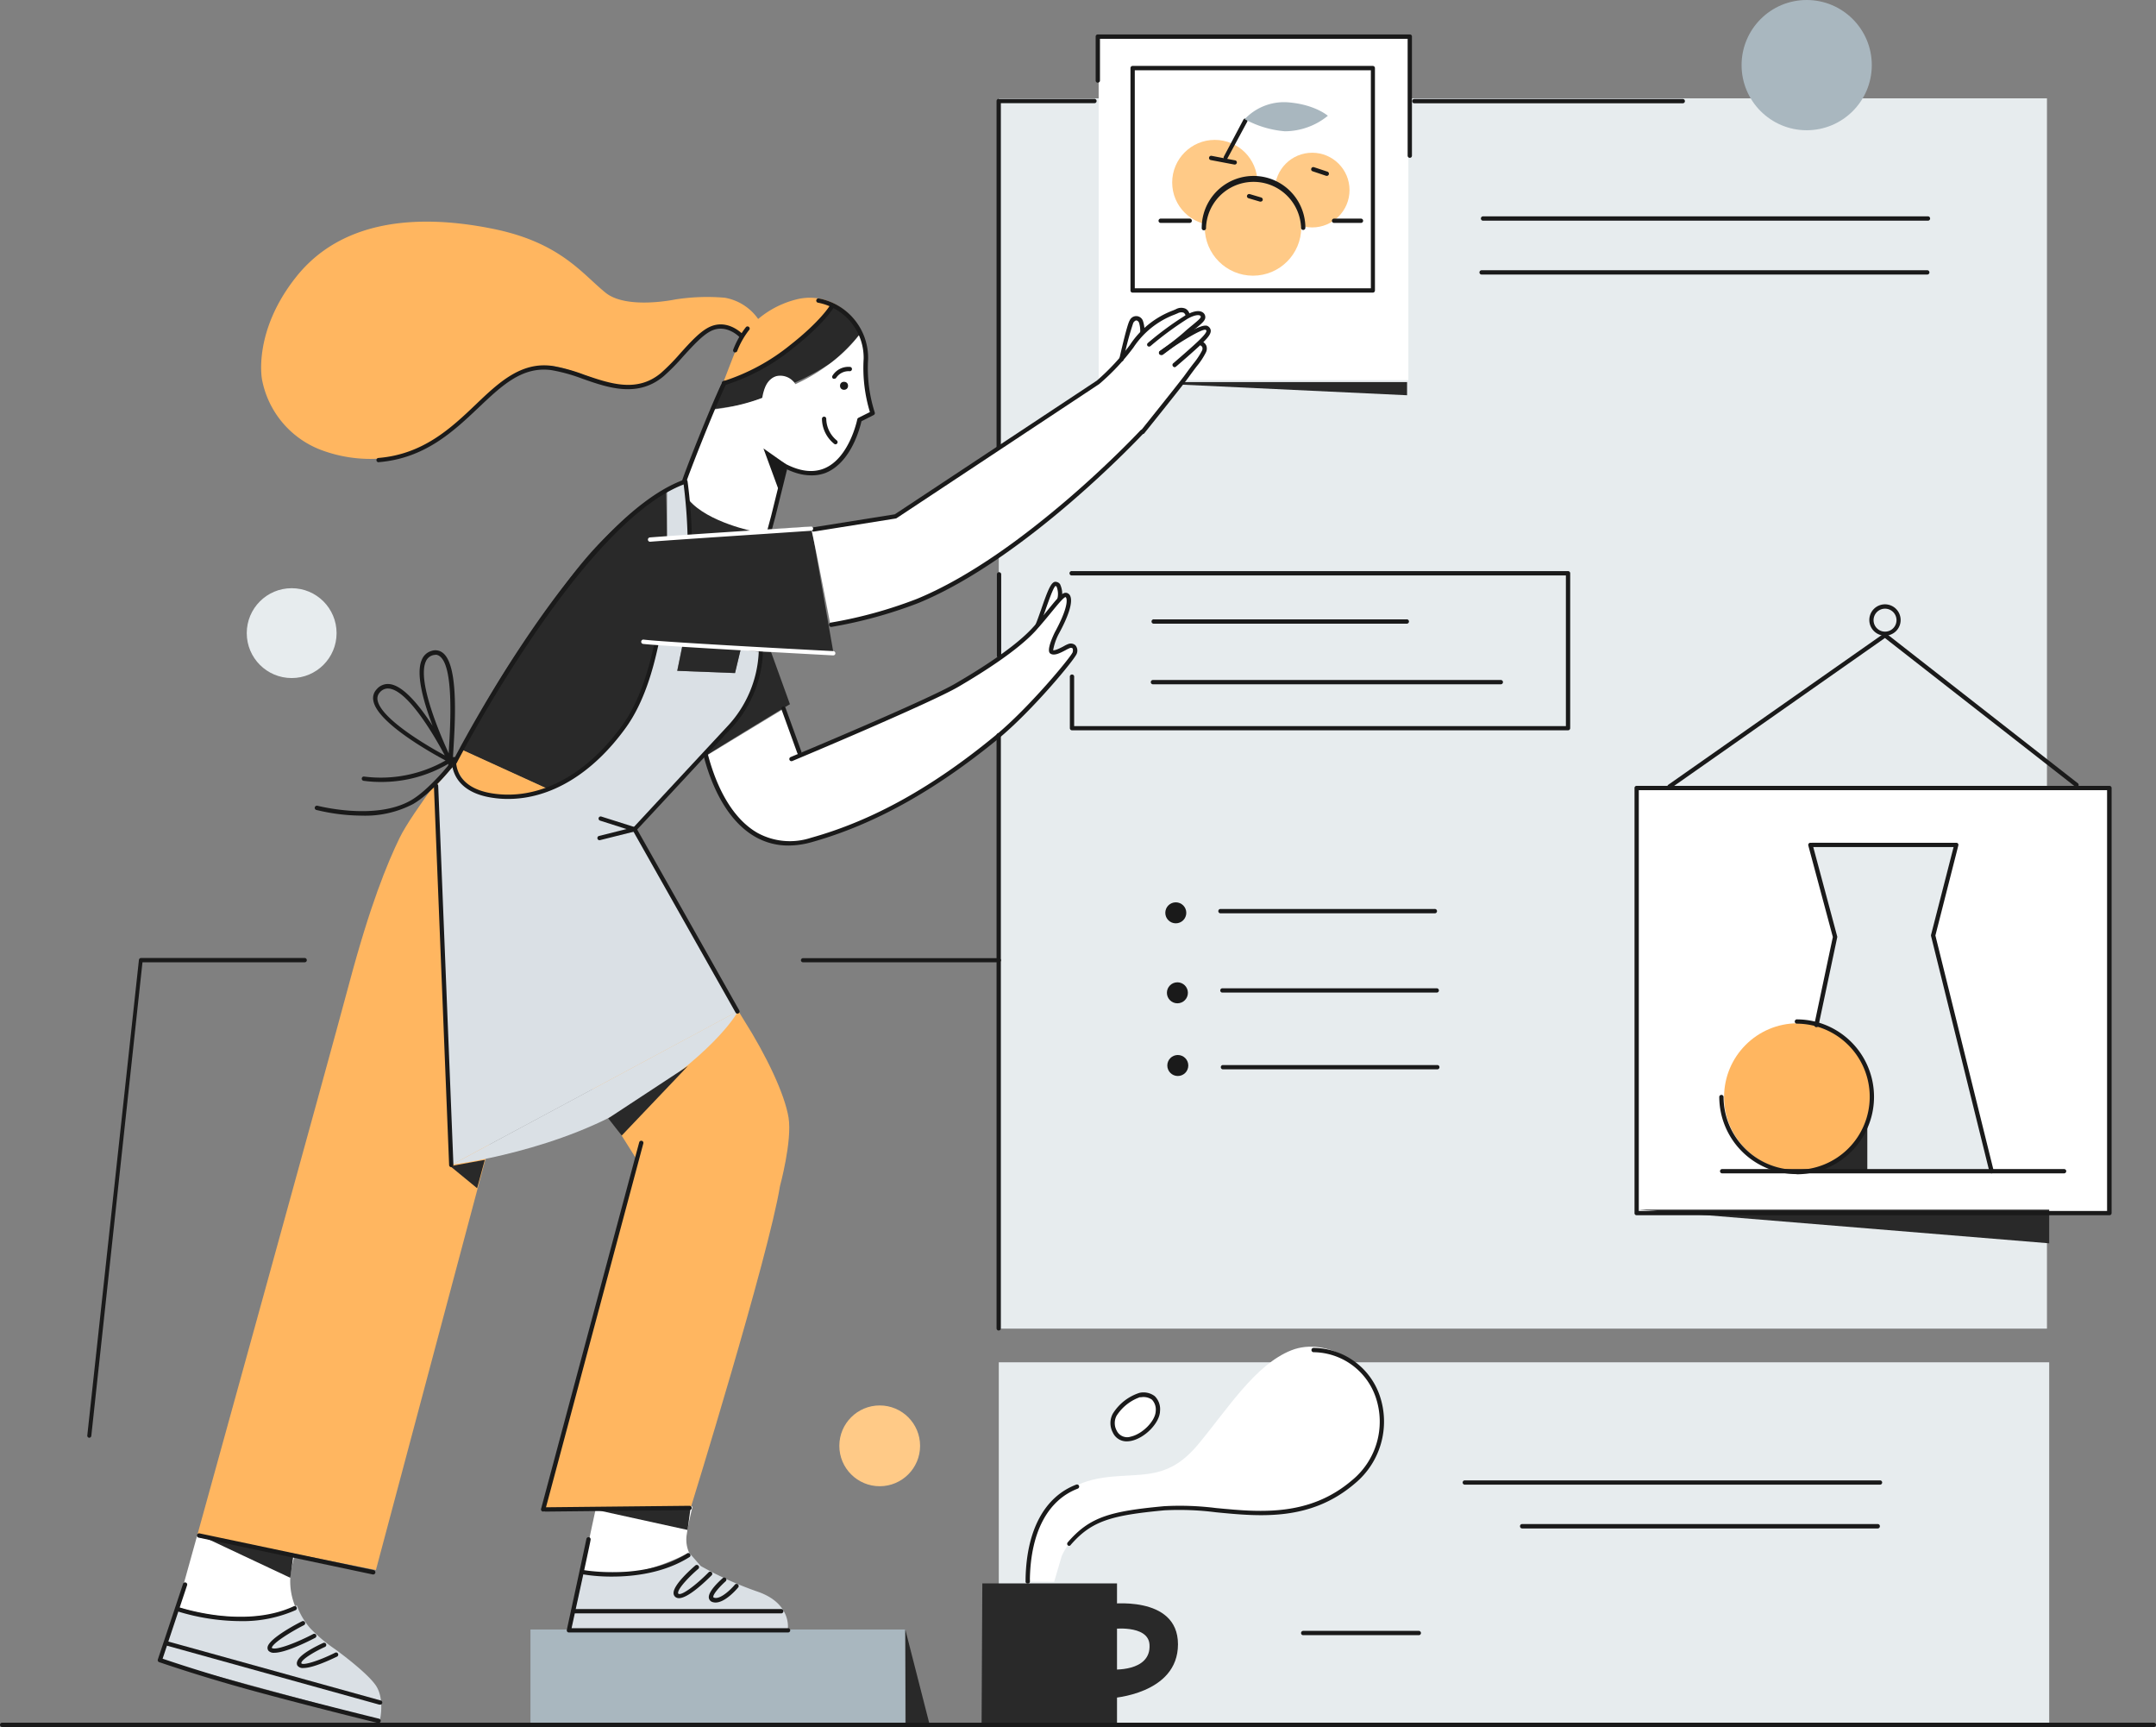 <svg xmlns="http://www.w3.org/2000/svg" width="375.88" height="300.98" viewBox="0 0 375.88 300.98">
  <rect x="0" y="0" width="375.88" height="300.98" fill="#808080" stroke="none"/>
  <defs>
    <style>
      .cls-1 {
        fill: #e7ecee;
      }

      .cls-2 {
        fill: #fff;
      }

      .cls-3 {
        fill: #a9b7bf;
      }

      .cls-4 {
        fill: #292929;
      }

      .cls-5 {
        fill: #ffb660;
      }

      .cls-6 {
        fill: #dae0e5;
      }

      .cls-7 {
        fill: #ffca87;
      }

      .cls-8 {
        fill: #1a1a1a;
      }
    </style>
  </defs>
  <title>Ресурс 1</title>
  <g id="Слой_2" data-name="Слой 2">
    <g id="Слой_4" data-name="Слой 4">
      <g>
        <rect class="cls-1" x="174.13" y="17.14" width="182.74" height="214.43"/>
        <rect class="cls-2" x="284.9" y="137.35" width="82.43" height="74.09"/>
        <rect class="cls-2" x="191.54" y="6.18" width="54" height="60.07"/>
        <rect class="cls-3" x="92.48" y="284.01" width="65.35" height="16.83"/>
        <rect class="cls-1" x="174.13" y="237.44" width="183.13" height="63"/>
        <path class="cls-4" d="M116.12,85.22l.19,8.42,25.15-1.86,3.81,21.81s-24.75-.1-30.62-1.46c0,0-2,13.19-12.52,21.32a24.84,24.84,0,0,1-6.78,4l-14.94-6.79a145.12,145.12,0,0,1,12.13-20.34C101,98.14,102.91,96,108.68,90.7,110.39,89.14,116.12,85.22,116.12,85.22Z"/>
        <path class="cls-4" d="M132.55,113.59a16.15,16.15,0,0,1-2.83,9.69c-3.23,4.5-3.33,4.79-3.33,4.79l-3.33,2.74s.1,1.08.3.78,14.36-8.85,14.36-8.85l-3.31-9.15Z"/>
        <path class="cls-5" d="M129.39,58.61c-.39.26-4,9.92-4,9.92s15.52-5.87,20-8.87,3.92-3.39,3.92-3.39-3.66-5.48-10.05-4.18A16.59,16.59,0,0,0,129.39,58.61Z"/>
        <path class="cls-5" d="M45.68,66.15a16.41,16.41,0,0,0,10,12.16,24.43,24.43,0,0,0,17.08.26A51.48,51.48,0,0,0,84.13,69.7a17.63,17.63,0,0,1,11.64-5.9c1.31-.13,4.89,1.08,9.29,2.74s8.42.88,12-3,6.75-7,8.41-6.75a12.61,12.61,0,0,1,3.88,1.85l2.92-2.91a9,9,0,0,0-5.92-3.84,36.14,36.14,0,0,0-8.61.3S109.23,54,105.55,51c-4.1-3.32-7.92-8.8-19.76-11.15C72,37.09,59.28,38.66,51.65,48.24S45.68,66.15,45.68,66.15Z"/>
        <path class="cls-4" d="M125.74,67.06,124,71.33s2.22-.26,4.56-.65a19.49,19.49,0,0,0,4.63-1.5s-.26-2.41,1.63-3.33,3.72.85,3.72.85a40.66,40.66,0,0,0,6.33-3.46,30.41,30.41,0,0,0,5.08-5.08s-1.37-4.11-5-4.89A30.1,30.1,0,0,1,136,61.74,48.45,48.45,0,0,1,125.74,67.06Z"/>
        <path class="cls-2" d="M151.63,69.83a31.83,31.83,0,0,1-.65-6.78c.06-3.59-1.11-4.76-1.11-4.76a26.2,26.2,0,0,1-6,5.67,30.36,30.36,0,0,1-5.2,3,3.09,3.09,0,0,0-3.28-1.41c-1.7.48-2.29,2.46-2.5,3.81a36.62,36.62,0,0,1-9,2.06l-4.43,12.26.52,3.72c2.09,2.93,10,5.54,10,5.54l4.24-.45,3-11c2.42.84,4,1.63,7.76-.14S150.13,73,150.13,73l2.09-1.11S152.15,71.66,151.63,69.83Z"/>
        <path class="cls-5" d="M80.41,130.61s-8.61,11-10.76,15.46-5.09,11.54-8.8,25.44-26.42,95.93-26.42,95.93l31.11,6.2,20.68-77.55,5.61-24.52L111,202.09l-16.3,61,25.69-.19s13.63-44,15.59-56.16c0,0,2.15-7.89,1.5-11.93s-3.78-10.7-7.83-17.09S111,144.57,111,144.57Z"/>
        <path class="cls-6" d="M128.74,176.2,111,144.57l12.06-13.76s6.46-6.07,7.83-9.49a42.57,42.57,0,0,0,2.06-7.63l-3.82-.49-1,4.11-10.07-.39.88-4.31-4.31-.48s-1.66,15-14.57,23S81,136.39,81,136.39l-1.86-3-2.85,3.22L78.78,203"/>
        <path class="cls-6" d="M78.78,203s19.24-2.35,32.94-11.35,17-15.46,17-15.46"/>
        <path class="cls-2" d="M34.43,267.44l-3.52,12.65a36.36,36.36,0,0,0,11.74,1.76c6.16-.19,8.9-1.66,8.9-1.66a11.6,11.6,0,0,1-.94-5.18,17.84,17.84,0,0,1,.85-4.11Z"/>
        <path class="cls-2" d="M103.83,263.14s-2.38,10.79-2.09,10.69,4.5,1,9,.2a37,37,0,0,0,9.39-3.43,5.56,5.56,0,0,1-.39-3.22c.29-2,1-4.8,1-4.8Z"/>
        <path class="cls-6" d="M30.91,280.09l-2.83,9.39,38.15,10.37s.88-3.71-.69-6.06-7.14-6.36-7.14-6.36a26.62,26.62,0,0,1-4.3-3.62,12.27,12.27,0,0,1-2.35-4s-4.11,2.44-11.54,2.15S30.91,280.09,30.91,280.09Z"/>
        <path class="cls-6" d="M101.74,273.83,99.49,284l37.86-.1s.68-4.4-5.19-6.46a60.36,60.36,0,0,1-10-4.5l-2.05-2.35s-4.3,3.23-9,3.33S101.74,273.83,101.74,273.83Z"/>
        <path class="cls-4" d="M120.13,87.18l.39,6.26,11.06-.78S123.46,91.09,120.13,87.18Z"/>
        <polygon class="cls-4" points="118.96 112.61 118.08 116.92 128.15 117.31 129.13 113.2 118.96 112.61"/>
        <polygon class="cls-4" points="171.26 275.98 194.74 275.98 194.74 300.61 171.13 300.61 171.26 275.98"/>
        <path class="cls-4" d="M193.63,283.94s6.59-.91,6.78,2.74c.26,4.83-6.65,4.3-6.65,4.3v5s11.61-.65,11.61-9.39-12.26-7-12.26-7Z"/>
        <path class="cls-4" d="M78.52,203.27c.52-.13,6-1.11,6-1.11l-1.34,4.94Z"/>
        <polygon class="cls-4" points="108.39 197.92 119.94 185.79 106.04 194.92 108.39 197.92"/>
        <polygon class="cls-4" points="35.09 267.7 51.13 271.22 50.61 275 35.09 267.7"/>
        <path class="cls-4" d="M103.83,263.14c.39-.26,16.56-.26,16.56-.26l-.52,3.78Z"/>
        <polygon class="cls-4" points="196.6 66.6 245.31 66.6 245.31 68.89 196.6 66.6"/>
        <polygon class="cls-4" points="285.65 210.83 357.26 210.83 357.26 216.7 285.65 210.83"/>
        <polygon class="cls-6" points="116.31 85.61 116.31 93.64 120.52 93.44 119.74 83.75 116.31 85.61"/>
        <path class="cls-2" d="M141.39,92.14c.26.39,3.33,16.5,3.33,16.5s16.95-2.29,28.11-11,19.82-16,19.82-16,5.09-4.7,7.37-7.31,7.18-9.19,7.18-9.19,2.86-3.4,2.86-4.37-.52-1.05-.52-1.05,2.16-2,1.31-2.74-2.42.53-2.42.53,2.35-2.48,1.57-3.2-2.67.52-2.67.52.19-1.17-1.5-.91a13.11,13.11,0,0,0-4.63,2.22l-1.64,1.23s-.13-2.86-1.36-2.21-1.57,3.45-1.57,3.45l-.78,3.33-4.18,4.43-20.08,13.5-15.2,9.92Z"/>
        <path class="cls-2" d="M123.11,131.74l13.5-8.19,3.13,7.85,23.43-10.08s6.53-3.75,9.92-5.84A59.83,59.83,0,0,0,181,109s2-7.3,3-7.35.93,2.35,1,2.2a.71.71,0,0,1,1.07-.24c.49.44.2,1.61.2,1.61l-2.05,5.43s-1.23,2.4-.54,2.59,2.44-1.37,3.27-.88.2,1.71.2,1.71l-2.93,3.67s-6.41,7.39-9.93,10.18-11,8.65-18.59,12.57-16.09,8.85-23.19,5.08C125.66,141.87,123.11,131.74,123.11,131.74Z"/>
        <path class="cls-2" d="M179.22,275.66s.78-10.05,3.39-12.65,4.69-5,10.95-5.61,10.31.39,15.4-5.74,9.91-13.83,16.17-16.31,14,2.74,15.26,8.48,0,12.39-6.65,16-12.39,4.17-16.7,3.52-16.82-1.57-23.61.91-8.34,7-8.34,7l-1.31,4.44Z"/>
        <ellipse class="cls-2" cx="198.29" cy="246.7" rx="4.47" ry="3.26" transform="translate(-112.81 188.44) rotate(-40.6)"/>
        <circle class="cls-7" cx="211.79" cy="31.81" r="7.43"/>
        <circle class="cls-7" cx="218.45" cy="39.64" r="8.41"/>
        <circle class="cls-7" cx="228.77" cy="33.13" r="6.51"/>
        <polygon class="cls-1" points="315.91 146.79 341.35 147.05 337.3 162.83 347.22 203.79 310.96 203.79 320.09 163.09 315.91 146.79"/>
        <polygon class="cls-4" points="157.83 284 157.89 300.31 162 300.31 157.83 284"/>
        <circle class="cls-5" cx="313.43" cy="191.2" r="12.85"/>
        <path class="cls-4" d="M325.55,196.43v7.83h-9.39s4.34-1.95,5.48-3.13a53.09,53.09,0,0,0,3.91-4.7"/>
        <path class="cls-8" d="M119.27,84.31h-.08a.38.38,0,0,1-.29-.44c.15-.76,4.63-12.25,7-17.22a.38.38,0,1,1,.68.32c-2.37,5-6.8,16.44-6.93,17.05A.36.36,0,0,1,119.27,84.31Z"/>
        <path class="cls-8" d="M141.39,82.85c-2.14,0-4.51-.93-7.1-2.77a.37.37,0,1,1,.43-.61c3.44,2.45,6.44,3.19,8.92,2.2,4.43-1.76,5.81-8.52,5.82-8.59a.38.38,0,0,1,.2-.26l2-1a26.54,26.54,0,0,1-1.09-9.29,9.78,9.78,0,0,0-8-9.78.38.38,0,0,1,.15-.74,10.55,10.55,0,0,1,8.63,10.56,25.3,25.3,0,0,0,1.15,9.3.38.38,0,0,1-.18.47l-2.13,1.08c-.26,1.15-1.8,7.19-6.24,9A6.77,6.77,0,0,1,141.39,82.85Z"/>
        <path class="cls-8" d="M134.09,93H134a.37.37,0,0,1-.26-.46l.7-2.6,2.11-8.55a.38.38,0,0,1,.73.18l-2.12,8.56-.7,2.6A.36.36,0,0,1,134.09,93Z"/>
        <path class="cls-8" d="M145.66,77.44a.33.33,0,0,1-.21-.07A5.67,5.67,0,0,1,143.3,73a.38.38,0,0,1,.38-.38h0a.37.37,0,0,1,.37.38,5,5,0,0,0,1.82,3.75.38.38,0,0,1-.21.69Z"/>
        <path class="cls-8" d="M126.22,67.17a.36.36,0,0,1-.36-.28.38.38,0,0,1,.27-.46,35.74,35.74,0,0,0,11.69-6.34c5.26-4.14,6.88-6.85,6.89-6.88a.38.38,0,0,1,.51-.13.37.37,0,0,1,.14.51c-.07.12-1.68,2.84-7.08,7.09a35.61,35.61,0,0,1-12,6.48Z"/>
        <path class="cls-8" d="M145.45,66a.32.32,0,0,1-.19,0,.37.37,0,0,1-.13-.51,3.27,3.27,0,0,1,3.08-1.54.37.37,0,0,1,.32.42.38.38,0,0,1-.41.33,2.59,2.59,0,0,0-2.35,1.17A.36.36,0,0,1,145.45,66Z"/>
        <circle class="cls-8" cx="147.15" cy="67.24" r="0.7"/>
        <path class="cls-8" d="M66,80.57a.38.38,0,0,1-.37-.35.37.37,0,0,1,.34-.4c7.84-.64,12.72-5.26,17-9.34,4-3.83,7.87-7.44,13.28-6.71a30.15,30.15,0,0,1,5.59,1.54c4.53,1.56,9.22,3.17,13.37-.28a36.32,36.32,0,0,0,3.41-3.47c1.81-2,3.52-3.9,5.23-4.64,3-1.3,5.45,1.15,5.56,1.26a.37.37,0,1,1-.54.52c-.09-.09-2.21-2.19-4.72-1.1-1.56.68-3.29,2.61-5,4.47a36.65,36.65,0,0,1-3.49,3.54c-4.48,3.72-9.59,2-14.09.41a29.55,29.55,0,0,0-5.45-1.51c-5.07-.68-8.59,2.66-12.67,6.52-4.4,4.16-9.38,8.88-17.48,9.53Z"/>
        <polygon class="cls-8" points="135.7 85.24 136.96 80.87 133.1 78.16 135.7 85.24"/>
        <path class="cls-2" d="M192.64,67.27a12.64,12.64,0,0,1,1-2c.62-1.08,1.55-2.46,1.55-2.46l1.76-6s.42-1.38,1.07-1.4.93.79.93.79l.1,2a38,38,0,0,1,4.54-3.2,6.18,6.18,0,0,1,2.78-1,2.94,2.94,0,0,1,.47.37,1.49,1.49,0,0,1,.31.54s2.22-.91,2.5-.14-.56,1.36-.56,1.36l-3.35,2.87,3.6-1.78s1.15-.43,1.42.06-.52,1.38-.52,1.38l-1,1.13a.86.86,0,0,1,.67,1c-.13.82-3.25,5-3.25,5l-4,5.6Z"/>
        <path class="cls-8" d="M141.83,92.66a.38.38,0,0,1-.37-.32.39.39,0,0,1,.31-.43L156,89.64l35.22-23.3A38.58,38.58,0,0,0,197,60.11a15.53,15.53,0,0,1,7.5-6c.19-.08.37-.15.53-.23a1.9,1.9,0,0,1,1.65-.08,1.46,1.46,0,0,1,.73,1,.37.37,0,0,1-.29.44.36.36,0,0,1-.44-.29.75.75,0,0,0-.35-.46,1.31,1.31,0,0,0-1,.11l-.55.23a14.86,14.86,0,0,0-7.16,5.72,38.43,38.43,0,0,1-6,6.4L156.32,90.31a.34.34,0,0,1-.15.06l-14.28,2.28Z"/>
        <path class="cls-8" d="M202.46,61.86a.39.39,0,0,1-.31-.15.38.38,0,0,1,.09-.53s2.8-2,4.35-3.42c.48-.43.94-.8,1.33-1.12.69-.57,1.4-1.15,1.42-1.39a.24.24,0,0,0-.11-.24c-.26-.17-1-.12-2.19.55a57.51,57.51,0,0,0-6.44,4.74.38.38,0,0,1-.53,0,.37.37,0,0,1,.05-.52,54.85,54.85,0,0,1,6.56-4.82c1.36-.75,2.36-.93,3-.52a1,1,0,0,1,.45.94c-.06.55-.67,1.05-1.69,1.88-.39.33-.84.69-1.32,1.11-1.57,1.39-4.37,3.45-4.4,3.47A.38.38,0,0,1,202.46,61.86Z"/>
        <path class="cls-8" d="M204.8,64a.35.35,0,0,1-.28-.13.37.37,0,0,1,0-.53s3.33-2.85,4.57-4.07c.35-.34,1.29-1.26,1.24-1.62,0,0,0-.08-.15-.17-.63-.19-4.41,2.09-7.55,4.31a.37.37,0,1,1-.43-.61c2.67-1.89,7.31-5,8.36-4.34a1,1,0,0,1,.52.72c.07.61-.46,1.26-1.46,2.25-1.26,1.24-4.48,4-4.61,4.1A.38.38,0,0,1,204.8,64Z"/>
        <path class="cls-8" d="M199.16,75.64a.36.36,0,0,1-.24-.09.37.37,0,0,1,0-.52c.06-.09,6.55-8.16,7.63-9.63.62-.86,1.1-1.49,1.49-2a12.83,12.83,0,0,0,1.5-2.25.82.82,0,0,0,.08-.61.63.63,0,0,0-.29-.31.37.37,0,1,1,.29-.69,1.37,1.37,0,0,1,.7.73,1.5,1.5,0,0,1-.11,1.21,12.63,12.63,0,0,1-1.58,2.38c-.38.5-.85,1.12-1.48,2-1.08,1.49-7.38,9.32-7.65,9.66A.37.37,0,0,1,199.16,75.64Z"/>
        <path class="cls-8" d="M195.5,63h-.08a.36.36,0,0,1-.28-.44c.23-1,1.38-6.09,1.82-6.73a1.24,1.24,0,0,1,2.3.09,5.63,5.63,0,0,1,.28,1.89.38.38,0,0,1-.37.38h0a.39.39,0,0,1-.38-.38,4.79,4.79,0,0,0-.21-1.56.64.64,0,0,0-.45-.4c-.23,0-.45.25-.55.41a53.33,53.33,0,0,0-1.71,6.46A.37.37,0,0,1,195.5,63Z"/>
        <path class="cls-8" d="M144.9,109.27a.38.38,0,0,1-.07-.75,77.46,77.46,0,0,0,15-4.13c18.75-7.7,38.8-29.17,39-29.38a.37.37,0,0,1,.53,0,.38.38,0,0,1,0,.53c-.2.21-20.36,21.8-39.26,29.57A78.9,78.9,0,0,1,145,109.26Z"/>
        <path class="cls-8" d="M110.64,144.91a.37.37,0,0,1-.26-.1.38.38,0,0,1,0-.53s5.56-6,16.4-17.65a20.2,20.2,0,0,0,5.5-13,.36.36,0,0,1,.36-.38h0a.38.38,0,0,1,.38.36,20.65,20.65,0,0,1-5.7,13.5c-10.84,11.68-16.4,17.65-16.4,17.65A.36.36,0,0,1,110.64,144.91Z"/>
        <path class="cls-8" d="M79.29,133.16a.47.47,0,0,1-.17,0,.37.37,0,0,1-.16-.51c.88-1.72,22-42.28,40.18-49a.38.38,0,0,1,.48.22.39.39,0,0,1-.22.49C101.46,90.93,79.84,132.54,79.62,133A.39.39,0,0,1,79.29,133.16Z"/>
        <path class="cls-8" d="M88.58,139.25a17.6,17.6,0,0,1-2.89-.23c-7.53-1.19-6.91-6.7-6.9-6.76a.36.36,0,0,1,.42-.32.37.37,0,0,1,.32.42c0,.19-.51,4.85,6.27,5.92,8,1.27,16.29-3,22.66-11.82,3.2-4.42,4.73-10.24,5.6-14.24a.36.36,0,0,1,.44-.28.37.37,0,0,1,.29.44c-.88,4.07-2.44,10-5.73,14.52C103.29,134.87,96,139.25,88.58,139.25Z"/>
        <path class="cls-8" d="M128.57,176.67a.37.37,0,0,1-.33-.19l-17.93-31.76a.37.37,0,1,1,.65-.37l17.93,31.76a.37.37,0,0,1-.14.51A.41.41,0,0,1,128.57,176.67Z"/>
        <path class="cls-8" d="M78.67,203.42a.37.37,0,0,1-.37-.36L75.65,137a.38.38,0,0,1,.36-.39.36.36,0,0,1,.39.36L79.05,203a.38.38,0,0,1-.36.39Z"/>
        <path class="cls-8" d="M66.48,136.29a22.23,22.23,0,0,1-3.09-.2.38.38,0,0,1-.32-.42.36.36,0,0,1,.42-.32,22.82,22.82,0,0,0,14.19-2.8C75.2,131.23,65.82,126,65.1,122.17a2.21,2.21,0,0,1,.54-2,2.55,2.55,0,0,1,2.34-.93c2.43.32,5.28,3.92,7.44,7.26-1.54-4.05-3-9.05-1.87-11.53a2.59,2.59,0,0,1,1.68-1.52,2.09,2.09,0,0,1,2,.36c2.74,2.2,2.12,12,1.79,17.32-.07,1.15-.13,2.06-.11,2.4a.37.37,0,0,1-.36.39.38.38,0,0,1-.39-.35,3.18,3.18,0,0,1,0-.44A23,23,0,0,1,66.48,136.29ZM67.62,120a1.86,1.86,0,0,0-1.42.7,1.56,1.56,0,0,0-.37,1.36c.61,3.25,8.75,8,11.71,9.59-1.59-3-6.26-11.18-9.65-11.63Zm8.31-5.86a1.76,1.76,0,0,0-.49.07,1.86,1.86,0,0,0-1.21,1.1c-1.52,3.46,2.56,12.84,4,16v-.2c.28-4.4.93-14.73-1.51-16.68A1.28,1.28,0,0,0,75.93,114.11Z"/>
        <path class="cls-8" d="M120.24,93.7a.37.37,0,0,1-.37-.36,89.62,89.62,0,0,0-.74-9.34.38.38,0,0,1,.31-.43.38.38,0,0,1,.43.32,89.51,89.51,0,0,1,.75,9.43.37.37,0,0,1-.37.38Z"/>
        <path class="cls-8" d="M110.64,144.91h-.12l-5.9-1.88a.38.38,0,0,1-.25-.47.37.37,0,0,1,.47-.24l5.91,1.87a.38.38,0,0,1,.25.47A.38.38,0,0,1,110.64,144.91Z"/>
        <path class="cls-8" d="M104.52,146.44a.36.36,0,0,1-.36-.28.38.38,0,0,1,.27-.46l6.12-1.53a.38.38,0,0,1,.45.28.37.37,0,0,1-.27.45l-6.12,1.53Z"/>
        <path class="cls-8" d="M63.11,142.16a34.26,34.26,0,0,1-8-1,.38.38,0,0,1,.19-.73c.1,0,10.1,2.66,16.35-.94,3-1.73,6.54-6.13,6.57-6.17a.37.37,0,0,1,.59.46c-.15.19-3.65,4.55-6.79,6.36A18.09,18.09,0,0,1,63.11,142.16Z"/>
        <path class="cls-8" d="M139.35,131.49a.37.37,0,0,1-.35-.24l-2.74-7.57a.38.38,0,1,1,.71-.25l2.74,7.56a.38.38,0,0,1-.23.48A.3.3,0,0,1,139.35,131.49Z"/>
        <path class="cls-8" d="M65.07,274.42H65L34.63,268a.38.38,0,0,1-.29-.45.39.39,0,0,1,.45-.29l30.36,6.4a.38.38,0,0,1,.29.44A.38.38,0,0,1,65.07,274.42Z"/>
        <path class="cls-8" d="M66,300.3h-.09c-.13,0-13.53-3.33-22.5-5.8s-15.59-4.78-15.66-4.8a.37.37,0,0,1-.23-.47l4.39-13.17a.37.37,0,1,1,.71.23L28.35,289.1c1.47.5,7.48,2.52,15.26,4.67,9,2.47,22.35,5.76,22.48,5.79a.38.38,0,0,1,.28.45A.39.39,0,0,1,66,300.3Z"/>
        <path class="cls-8" d="M137.4,284.53h0l-38.22,0a.37.37,0,0,1-.36-.46c1.15-5.32,3.35-15.47,3.41-15.83a.38.38,0,0,1,.43-.32.37.37,0,0,1,.31.42c0,.3-2.7,12.56-3.32,15.44l37.75,0a.37.37,0,0,1,.37.37A.38.38,0,0,1,137.4,284.53Z"/>
        <path class="cls-8" d="M95.07,263.46a.37.37,0,0,1-.37-.37.37.37,0,0,1,.37-.38l25.14-.26h0a.38.38,0,0,1,.38.37.38.38,0,0,1-.37.38l-25.15.26Z"/>
        <path class="cls-8" d="M136.29,281.2H100a.38.38,0,1,1,0-.75h36.26a.38.38,0,0,1,0,.75Z"/>
        <path class="cls-8" d="M106.7,274.79a30.74,30.74,0,0,1-5-.38.38.38,0,0,1-.3-.43.38.38,0,0,1,.44-.31c.1,0,10.51,1.87,18-2.94a.38.38,0,0,1,.41.63C115.82,274.17,110.51,274.79,106.7,274.79Z"/>
        <path class="cls-8" d="M66.24,297.11h-.1L29,286.8a.38.38,0,0,1,.2-.73l37.17,10.31a.38.38,0,0,1,.27.46A.38.38,0,0,1,66.24,297.11Z"/>
        <path class="cls-8" d="M41.9,282.55a37.8,37.8,0,0,1-11.13-1.76.38.38,0,0,1-.23-.48.38.38,0,0,1,.48-.23c.11,0,11.44,3.94,20.2-.12a.37.37,0,0,1,.31.68A22.85,22.85,0,0,1,41.9,282.55Z"/>
        <path class="cls-8" d="M118.37,278.55a1,1,0,0,1-.56-.16.85.85,0,0,1-.38-.7c-.07-1.47,3.16-4.29,3.81-4.85a.38.38,0,0,1,.53.05.39.39,0,0,1,0,.53c-1.5,1.27-3.59,3.42-3.55,4.23a.14.14,0,0,0,.06.13c.57.39,3.22-1.65,5.26-3.74a.37.37,0,0,1,.53.53C123.05,275.58,120,278.55,118.37,278.55Z"/>
        <path class="cls-8" d="M124.75,279.31a1.88,1.88,0,0,1-.52-.08.91.91,0,0,1-.64-.68c-.22-1.1,1.79-2.95,2.41-3.49a.39.39,0,0,1,.53,0,.38.38,0,0,1,0,.53c-1.12,1-2.26,2.32-2.17,2.77,0,0,0,.07.15.11,1.09.36,3-1.54,3.57-2.23a.38.38,0,1,1,.58.48C128.38,277.05,126.43,279.31,124.75,279.31Z"/>
        <path class="cls-8" d="M47.8,288.07a1.27,1.27,0,0,1-1-.36.85.85,0,0,1-.14-.68c.33-1.49,5.06-4,6-4.45a.37.37,0,0,1,.5.16.38.38,0,0,1-.16.51c-2.22,1.13-5.43,3.1-5.62,3.94.39.55,3.77-.59,7.23-2.39a.37.37,0,0,1,.51.16.38.38,0,0,1-.16.5C53.24,286.35,49.67,288.07,47.8,288.07Z"/>
        <path class="cls-8" d="M52.9,290.72a1.14,1.14,0,0,1-1.07-.45.86.86,0,0,1,0-.72c.43-1.31,3.85-2.89,4.53-3.2a.37.37,0,0,1,.49.19.38.38,0,0,1-.18.5c-1.46.65-3.88,2-4.13,2.74,0,.08,0,.11,0,.12.22.41,2.84-.32,5.89-1.84a.36.36,0,0,1,.5.16.38.38,0,0,1-.16.51C57.33,289.42,54.51,290.72,52.9,290.72Z"/>
        <path class="cls-8" d="M137.48,147.37a11.55,11.55,0,0,1-5.85-1.54c-5.45-3.14-7.95-10.16-8.95-14.07l-.05-.2a.41.41,0,0,1,0-.16A.39.39,0,0,1,123,131c.29,0,.35.22.43.55,1,3.79,3.38,10.59,8.6,13.6a11.76,11.76,0,0,0,9.36.87c10.78-3,21.3-8.88,32.18-17.86,5.84-4.82,13.13-13.64,13.44-14.48.08-.33.06-.6-.05-.7a.52.52,0,0,0-.5,0,5.27,5.27,0,0,0-.65.32c-.91.48-2,1.07-2.68.62-.18-.13-.75-.53.76-3.7,1.87-3.41,2.27-5.32,2-6,0,0-.06-.13-.11-.15h0c-.31,0-1.35,1.26-2.27,2.38s-1.81,2.21-3,3.54c-3.12,3.38-9.05,7.16-13.47,9.74-4.91,2.85-27.93,12.51-28.91,12.91a.37.37,0,0,1-.29-.69c.24-.1,24-10,28.82-12.87,4.38-2.55,10.24-6.28,13.3-9.6,1.22-1.32,2.21-2.53,3-3.51,1.63-2,2.37-2.88,3.11-2.6a.92.92,0,0,1,.55.59c.41,1.09-.33,3.43-2.07,6.59a9.56,9.56,0,0,0-.94,2.77c.34.1,1.39-.45,1.84-.69a4.85,4.85,0,0,1,.79-.38,1.22,1.22,0,0,1,1.23.2,1.41,1.41,0,0,1,.27,1.43c-.2.88-7.77,10-13.69,14.88-11,9-21.58,14.94-32.46,18A15,15,0,0,1,137.48,147.37Z"/>
        <path class="cls-8" d="M94.7,263.45l-.1,0a.38.38,0,0,1-.27-.46l17.11-63.89a.37.37,0,1,1,.72.19l-17.1,63.9A.38.38,0,0,1,94.7,263.45Z"/>
        <path class="cls-8" d="M273.38,127.29H186.9a.38.38,0,0,1-.38-.38V118a.38.38,0,1,1,.75,0v8.56H273V100.29H186.9a.38.38,0,1,1,0-.75h86.48a.38.38,0,0,1,.37.37v27A.38.38,0,0,1,273.38,127.29Z"/>
        <path class="cls-8" d="M239.33,51H197.46a.36.36,0,0,1-.37-.37V11.87a.37.37,0,0,1,.37-.38h41.87a.38.38,0,0,1,.38.38V50.61A.37.37,0,0,1,239.33,51Zm-41.49-.75H239v-38H197.84Z"/>
        <path class="cls-8" d="M336.18,38.46H258.5a.38.38,0,0,1,0-.75h77.68a.38.38,0,0,1,0,.75Z"/>
        <path class="cls-8" d="M336,47.85H258.31a.37.37,0,0,1-.38-.37.38.38,0,0,1,.38-.38H336a.38.38,0,0,1,.38.38A.37.37,0,0,1,336,47.85Z"/>
        <path class="cls-8" d="M245.2,108.7h-44a.38.38,0,1,1,0-.75h44a.38.38,0,1,1,0,.75Z"/>
        <path class="cls-8" d="M261.64,119.27H201a.38.38,0,0,1-.37-.38.37.37,0,0,1,.37-.37h60.66a.37.37,0,0,1,.37.37A.38.38,0,0,1,261.64,119.27Z"/>
        <path class="cls-8" d="M327.77,258.77H255.38a.38.38,0,0,1-.38-.38.37.37,0,0,1,.38-.37h72.39a.37.37,0,0,1,.37.37A.38.38,0,0,1,327.77,258.77Z"/>
        <path class="cls-8" d="M327.38,266.4h-62A.38.38,0,0,1,265,266a.37.37,0,0,1,.37-.37h62a.37.37,0,0,1,.37.37A.38.38,0,0,1,327.38,266.4Z"/>
        <path class="cls-8" d="M247.35,285H227.2a.36.36,0,0,1-.37-.37.37.37,0,0,1,.37-.38h20.15a.38.38,0,0,1,.38.38A.37.37,0,0,1,247.35,285Z"/>
        <circle class="cls-8" cx="204.99" cy="159.1" r="1.83"/>
        <path class="cls-8" d="M250.09,159.18H212.72a.38.38,0,0,1,0-.75h37.37a.38.38,0,1,1,0,.75Z"/>
        <circle class="cls-8" cx="205.27" cy="173.04" r="1.83"/>
        <path class="cls-8" d="M250.48,173H213.11a.37.37,0,0,1-.37-.37.38.38,0,0,1,.37-.38h37.37a.38.38,0,0,1,.38.38A.37.37,0,0,1,250.48,173Z"/>
        <circle class="cls-8" cx="205.34" cy="185.71" r="1.83"/>
        <path class="cls-8" d="M250.58,186.38H213.21a.37.37,0,0,1-.37-.38.36.36,0,0,1,.37-.37h37.37a.37.37,0,0,1,.38.37A.38.38,0,0,1,250.58,186.38Z"/>
        <path class="cls-8" d="M227.2,40.08a.37.37,0,0,1-.37-.38,8.29,8.29,0,0,0-16.57,0,.38.38,0,1,1-.75,0,9,9,0,0,1,18.07,0A.38.38,0,0,1,227.2,40.08Z"/>
        <path class="cls-8" d="M207.42,38.85h-5.07a.37.37,0,0,1-.37-.37.38.38,0,0,1,.37-.38h5.07a.38.38,0,0,1,.37.38A.37.37,0,0,1,207.42,38.85Z"/>
        <path class="cls-8" d="M213.7,27.8a.47.47,0,0,1-.17,0,.37.37,0,0,1-.16-.51l3.42-6.46a.38.38,0,0,1,.67.35L214,27.6A.38.38,0,0,1,213.7,27.8Z"/>
        <path class="cls-3" d="M217,20.77a17.58,17.58,0,0,0,7,2.11,11.94,11.94,0,0,0,7.5-2.7s-2.28-2-7-2.35A9.42,9.42,0,0,0,217,20.77Z"/>
        <path class="cls-8" d="M237.28,38.85h-4.7a.36.36,0,0,1-.37-.37.37.37,0,0,1,.37-.38h4.7a.38.38,0,0,1,.37.38A.37.37,0,0,1,237.28,38.85Z"/>
        <path class="cls-8" d="M219.77,35.14l-.11,0-2-.59a.37.37,0,0,1-.25-.46.39.39,0,0,1,.47-.26l2,.59a.39.39,0,0,1,.26.47A.38.38,0,0,1,219.77,35.14Z"/>
        <path class="cls-8" d="M231.31,30.64l-.12,0-2.35-.79a.36.36,0,0,1-.23-.47.37.37,0,0,1,.47-.24l2.35.78a.38.38,0,0,1-.12.74Z"/>
        <path class="cls-8" d="M215.27,28.68h-.07l-4.11-.78a.37.37,0,0,1-.3-.44.38.38,0,0,1,.44-.3l4.11.79a.36.36,0,0,1,.29.43A.37.37,0,0,1,215.27,28.68Z"/>
        <path class="cls-8" d="M347.2,204.51a.37.37,0,0,1-.36-.29l-10.18-41.09a.54.54,0,0,1,0-.18l3.93-15.31H316.13l4.17,15.57a.32.32,0,0,1,0,.17l-3.26,15.39a.38.38,0,0,1-.74-.15l3.24-15.31-4.28-15.95a.4.4,0,0,1,.07-.33.37.37,0,0,1,.3-.14h25.43a.37.37,0,0,1,.3.14.37.37,0,0,1,.06.32l-4,15.7,10.16,41a.38.38,0,0,1-.28.45Z"/>
        <path class="cls-8" d="M313.22,204.64a13.5,13.5,0,0,1-13.48-13.49.38.38,0,0,1,.75,0,12.74,12.74,0,1,0,12.73-12.73.38.38,0,0,1,0-.75,13.49,13.49,0,1,1,0,27Z"/>
        <path class="cls-8" d="M359.85,204.51H300.24a.38.38,0,0,1-.37-.38.37.37,0,0,1,.37-.37h59.61a.37.37,0,0,1,.38.37A.38.38,0,0,1,359.85,204.51Z"/>
        <path class="cls-8" d="M245.79,27.51a.38.38,0,0,1-.38-.38V6.77H191.77v7.32a.38.38,0,0,1-.75,0V6.39A.37.37,0,0,1,191.4,6h54.39a.36.36,0,0,1,.37.37V27.13A.37.37,0,0,1,245.79,27.51Z"/>
        <path class="cls-8" d="M180.9,109.29a.29.29,0,0,1-.16,0,.36.36,0,0,1-.18-.49c.25-.56.58-1.52.94-2.53,1.19-3.46,1.8-5,2.6-4.86a1,1,0,0,1,.71.41,4.08,4.08,0,0,1,.3,2.56.37.37,0,0,1-.43.31.38.38,0,0,1-.31-.43,3.45,3.45,0,0,0-.16-2,.27.27,0,0,0-.2-.12c-.37.22-1.3,2.91-1.81,4.36-.35,1-.69,2-1,2.6A.38.38,0,0,1,180.9,109.29Z"/>
        <path class="cls-8" d="M375.5,301H.38a.37.37,0,0,1-.38-.37.38.38,0,0,1,.38-.38H375.5a.38.38,0,0,1,.38.38A.37.37,0,0,1,375.5,301Z"/>
        <path class="cls-8" d="M186.41,269.43a.38.38,0,0,1-.25-.09.38.38,0,0,1,0-.53c3.83-4.43,7.37-5.41,16.79-6.29a50,50,0,0,1,9.1.33c7.58.72,16.18,1.54,23.65-4.84a13.21,13.21,0,0,0,4.14-14.49A11.59,11.59,0,0,0,229,235.68a.38.38,0,0,1-.36-.39.37.37,0,0,1,.37-.36h0a12.32,12.32,0,0,1,11.54,8.34,14,14,0,0,1-4.36,15.31c-7.71,6.59-16.48,5.76-24.21,5a50.47,50.47,0,0,0-9-.34c-9.19.87-12.64,1.81-16.29,6A.35.35,0,0,1,186.41,269.43Z"/>
        <path class="cls-8" d="M179.17,276h-.09a.37.37,0,0,1-.28-.43c0-.05,0-.16,0-.33.15-8.51,3.29-14.36,8.83-16.48a.38.38,0,0,1,.49.21.39.39,0,0,1-.22.49c-5.24,2-8.21,7.61-8.35,15.79a2.47,2.47,0,0,1,0,.48A.36.36,0,0,1,179.17,276Z"/>
        <path class="cls-8" d="M196.46,251.22a2.63,2.63,0,0,1-2.46-1.56,3.46,3.46,0,0,1,0-3.25,8.54,8.54,0,0,1,4.67-3.65h0a3.25,3.25,0,0,1,2.65.58,3.17,3.17,0,0,1,.92,2.64c-.07,2-2.57,4.63-5,5.15A4,4,0,0,1,196.46,251.22Zm2.34-7.72a8,8,0,0,0-4.13,3.25,2.72,2.72,0,0,0,0,2.57,2,2,0,0,0,2.45,1.08c2.06-.45,4.31-2.74,4.37-4.45a2.5,2.5,0,0,0-.66-2,2.56,2.56,0,0,0-2-.4Z"/>
        <path class="cls-8" d="M367.77,211.81H285.33a.37.37,0,0,1-.37-.38V137.35a.37.37,0,0,1,.37-.38h82.44a.38.38,0,0,1,.37.38v74.08A.38.38,0,0,1,367.77,211.81Zm-82.06-.75h81.68V137.72H285.71Z"/>
        <path class="cls-8" d="M291.07,137.46a.37.37,0,0,1-.31-.16.38.38,0,0,1,.09-.52l37.57-26.35a.39.39,0,0,1,.45,0l33.39,26.09a.38.38,0,0,1,.06.53.37.37,0,0,1-.52.06l-33.18-25.91-37.33,26.18A.38.38,0,0,1,291.07,137.46Z"/>
        <path class="cls-8" d="M328.64,110.79a2.73,2.73,0,1,1,2.72-2.72A2.72,2.72,0,0,1,328.64,110.79Zm0-4.7a2,2,0,1,0,2,2A2,2,0,0,0,328.64,106.09Z"/>
        <path class="cls-8" d="M174.11,231.9a.38.38,0,0,1-.37-.38V128.22a.38.38,0,1,1,.75,0v103.3A.38.38,0,0,1,174.11,231.9Z"/>
        <path class="cls-8" d="M174.11,78.24a.37.37,0,0,1-.37-.37V17.61a.38.38,0,0,1,.37-.38h16.7a.37.37,0,0,1,.37.38.36.36,0,0,1-.37.37H174.49V77.87A.37.37,0,0,1,174.11,78.24Z"/>
        <path class="cls-8" d="M293.38,18H246.57a.36.36,0,0,1-.37-.37.37.37,0,0,1,.37-.38h46.81a.38.38,0,0,1,.37.38A.37.37,0,0,1,293.38,18Z"/>
        <path class="cls-8" d="M15.55,250.59h0a.36.36,0,0,1-.33-.41l9-82.87a.38.38,0,0,1,.37-.34H53.11a.38.38,0,0,1,.38.38.37.37,0,0,1-.38.37H24.84l-8.92,82.54A.37.37,0,0,1,15.55,250.59Z"/>
        <path class="cls-8" d="M174.11,167.72H140a.37.37,0,0,1-.37-.37A.38.38,0,0,1,140,167h34.13a.38.38,0,0,1,.38.38A.37.37,0,0,1,174.11,167.72Z"/>
        <path class="cls-8" d="M174.18,114.67a.38.38,0,0,1-.38-.38V100.11a.38.38,0,0,1,.38-.38.37.37,0,0,1,.37.38v14.18A.37.37,0,0,1,174.18,114.67Z"/>
        <path class="cls-8" d="M128.18,61.42a.31.31,0,0,1-.13,0,.38.38,0,0,1-.22-.48A15.22,15.22,0,0,1,130.06,57a.38.38,0,0,1,.53,0,.37.37,0,0,1,0,.53,14.46,14.46,0,0,0-2.08,3.69A.37.37,0,0,1,128.18,61.42Z"/>
        <path class="cls-2" d="M145.24,114.23h0c-1.19-.06-29.23-1.56-33.13-2a.38.38,0,0,1-.32-.42.37.37,0,0,1,.42-.33c3.87.48,32.78,2,33.07,2a.39.39,0,0,1,.36.4A.37.37,0,0,1,145.24,114.23Z"/>
        <path class="cls-2" d="M113.33,94.42a.37.37,0,0,1-.37-.35.38.38,0,0,1,.34-.4c3.29-.26,12.91-.9,19.93-1.36l8.13-.55a.38.38,0,0,1,.4.35.37.37,0,0,1-.34.4l-8.14.55c-7,.46-16.63,1.1-19.92,1.36Z"/>
        <circle class="cls-1" cx="50.85" cy="110.35" r="7.83"/>
        <circle class="cls-3" cx="314.98" cy="11.35" r="11.35"/>
        <circle class="cls-7" cx="153.37" cy="252" r="7.04"/>
      </g>
    </g>
  </g>
</svg>
